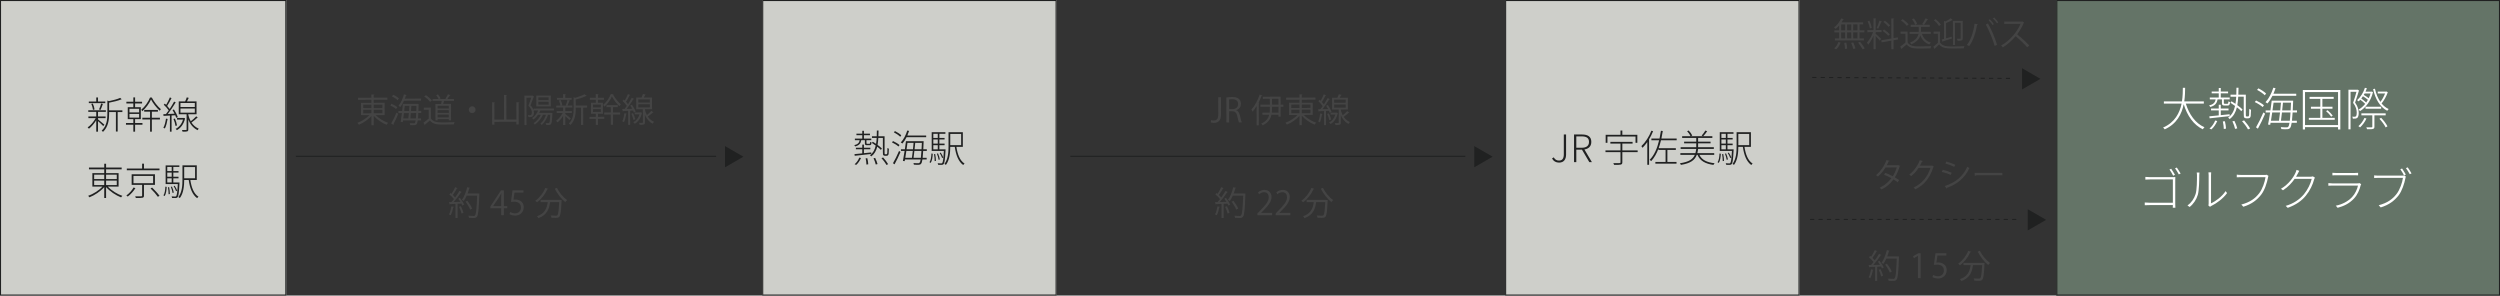 <?xml version="1.0" encoding="UTF-8"?>
<svg id="_レイヤー_1" xmlns="http://www.w3.org/2000/svg" version="1.1" viewBox="0 0 1187.89 140.434">
  <rect x="0" y="0" width="1187.89" height="140.434" fill="#333333" stroke="none"/>
  <!-- Generator: Adobe Illustrator 29.8.1, SVG Export Plug-In . SVG Version: 2.1.1 Build 2)  -->
  <defs>
    <style>
      .st0 {
        fill: #fff;
      }

      .st1 {
        fill: #202121;
      }

      .st2 {
        fill: #647467;
      }

      .st3 {
        fill: #cecfca;
      }

      .st4 {
        fill: #444;
      }
    </style>
  </defs>
  <g>
    <rect class="st3" x="0" y="0" width="136.06" height="140.434"/>
    <path class="st1" d="M135.56.5v139.434H.5V.5h135.06M136.06,0H0v140.434h136.06V0h0Z"/>
  </g>
  <g>
    <rect class="st3" x="362.163" y="0" width="139.897" height="140.434"/>
    <path class="st1" d="M501.56.5v139.434h-138.897V.5h138.897M502.06,0h-139.897v140.434h139.897V0h0Z"/>
  </g>
  <g>
    <rect class="st2" x="977.06" y="0" width="210.83" height="140.434"/>
    <path class="st1" d="M1187.39.5v139.434h-209.83V.5h209.83M1187.89,0h-210.83v140.434h210.83V0h0Z"/>
  </g>
  <g>
    <rect class="st1" x="140.56" y="74.015" width="199.692" height=".5"/>
    <polygon class="st1" points="353.229 74.456 344.496 69.414 344.496 79.498 353.229 74.456"/>
  </g>
  <g>
    <path class="st4" d="M182.772,54.674l-4.271.006c1.467,1.542,3.834,2.989,5.916,3.679-.252.221-.566.632-.74.916-2.129-.832-4.543-2.452-6.105-4.231l.006,4.477h-1.088s-.006-4.412-.006-4.412c-1.542,1.736-3.904,3.316-5.967,4.154-.174-.268-.49-.677-.743-.881,2.032-.729,4.331-2.15,5.796-3.697l-4.02.006-.01-5.816,4.934-.007-.002-1.435-6.336.009-.002-1.009,6.337-.009-.003-1.529,1.403.077c-.015.11-.094.189-.314.221l.002,1.229,6.51-.01v1.009s-6.509.01-6.509.01l.002,1.435,5.201-.008.01,5.816ZM172.583,49.739l.002,1.624,3.893-.006-.002-1.624-3.893.006ZM172.585,52.183l.003,1.655,3.893-.006-.002-1.655-3.894.006ZM181.692,49.726l-4.129.006.002,1.624,4.13-.006-.003-1.624ZM181.698,53.824l-.002-1.655-4.129.006.002,1.655,4.129-.006Z"/>
    <path class="st4" d="M186.059,49.31c.977.408,2.16,1.101,2.744,1.635l-.629.852c-.553-.551-1.721-1.258-2.697-1.714l.582-.773ZM185.883,58.673c.738-1.247,1.775-3.376,2.514-5.174l.837.598c-.676,1.688-1.603,3.659-2.278,4.858.062.095.094.173.095.252,0,.063-.016.11-.047.157l-1.12-.691ZM188.909,47.619c-.553-.567-1.704-1.353-2.666-1.84l.613-.758c.962.456,2.129,1.179,2.697,1.762l-.645.836ZM200.157,53.702l-1.403.002c-.046,1.024-.091,1.875-.153,2.553l1.466-.002v.946s-1.56.002-1.56.002c-.28,2.208-.816,2.271-2.33,2.274-.378,0-.818,0-1.244-.03-.033-.268-.127-.677-.285-.914.867.062,1.639.061,2.002.06.52,0,.692-.411.834-1.388l-5.99.009-.125.788-1.01-.093c.188-1.103.406-2.617.609-4.193l-1.64.002v-.978s1.748-.002,1.748-.002c.14-1.167.265-2.333.343-3.342l6.935-.01.567.03c-.016.095-.016.236-.031.331l-.09,2.979,1.355-.002.002.978ZM200.053,47.839l-8.086.012c-.519,1.167-1.132,2.225-1.793,2.998-.189-.173-.568-.472-.805-.629,1.07-1.215,2.013-3.313,2.577-5.379l1.293.345c-.031.11-.142.174-.347.174-.156.505-.329,1.009-.518,1.514l7.676-.011.002.977ZM194.044,56.265c.077-.741.155-1.624.249-2.554l-2.35.003c-.108.899-.218,1.766-.326,2.554l2.427-.003ZM194.37,52.733c.062-.819.108-1.639.154-2.396l-2.206.003c-.078.772-.171,1.577-.265,2.396l2.316-.003ZM195.208,53.709c-.078.93-.156,1.829-.232,2.554l2.632-.004c.062-.662.108-1.497.153-2.553l-2.553.003ZM195.455,50.336c-.062.756-.108,1.576-.17,2.396l2.521-.003c.03-.709.045-1.514.075-2.396l-2.427.004Z"/>
    <path class="st4" d="M204.724,51.142l.008,5.154c1.231,1.874,3.485,1.871,6.323,1.866,1.702-.002,3.704-.053,4.934-.134-.126.253-.314.757-.346,1.073-1.088.049-2.82.083-4.381.085-3.248.005-5.406.008-7.002-1.944-.771.694-1.605,1.405-2.282,1.942.016.142-.032.205-.142.252l-.617-1.166c.756-.505,1.686-1.232,2.488-1.926l-.007-4.193-2.317.003v-1.009s3.341-.005,3.341-.005ZM202.367,45.235c1.058.676,2.272,1.714,2.825,2.486l-.834.711c-.521-.788-1.721-1.857-2.778-2.565l.787-.631ZM206.897,49.405l2.695-.004c.109-.442.219-.962.297-1.435l-4.35.006-.002-.915,2.854-.004c-.206-.551-.68-1.291-1.139-1.826l.82-.364c.521.567,1.057,1.354,1.248,1.906l-.584.284,3.326-.005-.41-.157c.395-.584.896-1.467,1.18-2.066l1.262.36c-.048.095-.158.143-.331.158-.299.489-.786,1.184-1.212,1.704l3.137-.005.002.915-4.713.007c-.109.425-.267.961-.424,1.435l3.752-.005.012,7.771h-1.057s0-.55,0-.55l-5.328.008v.552h-1.023s-.012-7.77-.012-7.77ZM213.252,51.539l-.002-1.292-5.328.008.002,1.292,5.328-.008ZM207.926,52.335l.002,1.324,5.327-.008-.002-1.324-5.327.008ZM207.93,55.787l5.328-.008-.002-1.34-5.328.008.002,1.34Z"/>
    <path class="st4" d="M225.973,52.119c.002.898-.723,1.625-1.621,1.626s-1.625-.723-1.626-1.621.723-1.625,1.621-1.626c.93-.001,1.625.754,1.626,1.621Z"/>
    <path class="st4" d="M245.356,48.56l1.402.093c-.016.11-.109.189-.314.221l.016,10.277h-1.088s-.002-1.275-.002-1.275l-10.45.016.002,1.34h-1.071s-.016-10.638-.016-10.638l1.387.093c-.016.11-.095.189-.314.221l.012,7.913,4.586-.007-.018-11.711,1.419.093c-.015.11-.11.189-.315.221l.018,11.396,4.76-.007-.012-8.244Z"/>
    <path class="st4" d="M263.205,52.474l-6.478.01c-.157.394-.346.805-.566,1.184l5.564-.008.221-.017.552.062c0,.095-.031.221-.031.332-.153,3.357-.324,4.54-.671,4.951-.33.41-.787.411-1.323.412-.268,0-.599-.015-.93-.031-.032-.267-.127-.661-.269-.914.551.047,1.056.062,1.261.061.221,0,.331-.016.44-.158.221-.268.361-1.23.483-3.815h-1.071c-.598,1.91-1.682,3.724-2.973,4.813-.143-.158-.441-.457-.647-.598,1.134-.932,2.093-2.478,2.674-4.212l-1.419.002c-.88,1.846-2.327,3.566-3.87,4.625-.127-.173-.411-.52-.585-.677,1.339-.869,2.629-2.305,3.447-3.946l-1.388.002c-.614.884-1.321,1.657-2.093,2.226-.158-.189-.458-.488-.664-.646,1.15-.79,2.188-2.131,2.863-3.646l-2.158.003c.094.331.143.662.143.977.004,2.27-1.384,2.208-2.613,2.163-.016-.268-.127-.678-.27-.929.236.031.473.046.678.046.615,0,1.23-.002,1.229-1.342-.018-.883-.445-1.954-1.66-3.213.502-1.198.988-2.665,1.334-3.769l-2.254.003.02,13.004h-.962s-.021-13.964-.021-13.964l3.704-.005.173-.048.679.409c-.016.047-.078.11-.126.142-.408,1.199-1.021,2.792-1.555,4.101.774.819,1.232,1.559,1.454,2.252v-.725s9.677-.015,9.677-.015v.898ZM261.713,45.415l.008,5.139-6.889.01-.008-5.139,6.889-.01ZM260.692,47.576l-.002-1.324-4.887.007.002,1.324,4.887-.007ZM260.695,49.719l-.002-1.355-4.887.007.002,1.355,4.887-.007Z"/>
    <path class="st4" d="M268.598,54.153c.584.409,2.24,1.746,2.635,2.092l-.629.805c-.363-.409-1.295-1.275-2.004-1.904l.006,4.24h-1.041s-.006-4.349-.006-4.349c-.755,1.247-1.729,2.414-2.611,3.109-.174-.252-.49-.598-.711-.771,1.118-.742,2.346-2.226,3.115-3.677l-2.82.004-.002-.93,3.025-.004-.002-1.671-3.23.005-.002-.93,1.939-.003c-.08-.678-.35-1.67-.682-2.426l.851-.237c.363.787.665,1.812.744,2.489l-.583.174,2.648-.004c-.205-.078-.426-.157-.441-.157.314-.694.69-1.798.879-2.555l1.197.376c-.03.094-.141.142-.314.158-.219.615-.596,1.53-.911,2.176l2.302-.003v.93s-3.199.005-3.199.005c-.047.016-.094.032-.157.032l.003,1.639,3.121-.004v.93s-3.12.004-3.12.004v.458ZM271.613,46.503v.914s-6.98.01-6.98.01v-.914s2.914-.004,2.914-.004l-.003-1.765,1.34.077c-.016.11-.094.189-.299.221l.002,1.466,3.026-.004ZM278.963,50.149l.002.993-1.86.002.013,8.228h-1.041s-.012-8.227-.012-8.227l-2.49.004v.583c.004,2.365-.291,5.486-2.557,7.68-.127-.236-.49-.598-.742-.74,2.062-1.989,2.294-4.716,2.291-6.955l-.008-5.485.771.251c1.639-.476,3.404-1.125,4.396-1.709l1.058.803c-.047.047-.158.079-.331.048-1.165.585-3.104,1.234-4.884,1.678l.004,2.853,5.391-.008Z"/>
    <path class="st4" d="M284.124,54.066l.003,1.45,2.995-.004.002.961-2.996.004.004,2.885h-1.023s-.004-2.883-.004-2.883l-2.996.004v-.961s2.994-.004,2.994-.004l-.002-1.45-2.286.003-.007-5.233,2.285-.003-.002-1.418-2.822.004-.002-.961,2.822-.004-.002-1.75,1.34.093c-.016.11-.095.189-.315.206l.002,1.45,2.853-.004.002.961-2.854.004.003,1.418,2.364-.003.008,5.233-2.365.003ZM281.769,49.704l.002,1.324,3.72-.005-.002-1.324-3.72.005ZM281.772,51.863l.002,1.34,3.721-.005-.002-1.34-3.721.005ZM291.55,44.787c-.015.095-.11.174-.22.189.822,1.576,2.306,3.48,3.632,4.55-.205.252-.456.646-.613.962-1.358-1.196-2.811-3.102-3.601-4.66-.707,1.577-2.061,3.581-3.571,4.875-.127-.268-.38-.646-.568-.866,1.479-1.231,2.942-3.377,3.617-5.112l1.324.061ZM291.276,50.903l.004,2.538,3.357-.005.002.993-3.357.005.006,4.871h-1.056s-.007-4.869-.007-4.869l-3.137.005-.002-.993,3.137-.005-.004-2.538-2.033.003v-.993s5.342-.008,5.342-.008l.002.993-2.254.003Z"/>
    <path class="st4" d="M300.274,49.787c.728,1.008,1.486,2.378,1.755,3.261l-.851.411c-.078-.284-.205-.599-.363-.945-.473.033-.945.049-1.402.082l.01,6.746h-.946s-.01-6.698-.01-6.698c-.883.033-1.671.066-2.302.098-.016.11-.109.174-.22.206l-.286-1.182h1.104c.347-.428.709-.917,1.086-1.454-.49-.724-1.311-1.653-2.037-2.33l.551-.678c.158.142.332.299.505.472.535-.915,1.147-2.176,1.493-3.075l1.119.471c-.047.095-.156.143-.33.143-.408.883-1.1,2.177-1.697,3.061.362.377.694.771.947,1.118.676-1.025,1.305-2.098,1.76-2.998l1.105.519c-.048.079-.174.142-.348.143-.801,1.34-2.06,3.218-3.161,4.591l2.664-.051c-.284-.536-.601-1.087-.933-1.559l.787-.348ZM297.854,54.078c-.047.095-.143.158-.315.158-.219,1.34-.579,2.854-1.051,3.784-.221-.141-.567-.298-.788-.408.455-.884.784-2.397.987-3.832l1.167.297ZM300.801,53.758c.458.93.9,2.127,1.06,2.931-.188.063-.378.142-.882.301-.127-.804-.555-2.032-.998-2.978l.82-.254ZM304.489,53.374l.6.267c-.016.063-.062.111-.11.143-.563,2.475-1.775,4.132-3.397,5.033-.143-.221-.474-.599-.679-.74,1.37-.695,2.425-1.942,2.958-3.74l-2.286.003v-.915s2.741-.004,2.741-.004l.174-.047ZM306.441,51.921c0,.709.587,2.064.935,2.741.755-.6,1.605-1.389,2.125-1.989.772.583.898.661,1.01.755-.047.079-.189.111-.348.079-.598.537-1.558,1.327-2.346,1.879.68,1.023,1.627,1.92,2.92,2.486-.188.206-.503.616-.645.884-1.846-.958-2.967-2.565-3.647-4.14l.005,3.531c.002,1.072-.439,1.167-2.52,1.17-.031-.284-.175-.662-.301-.945.756.015,1.402.014,1.592.013.205-.016.252-.063.252-.237l-.01-6.226-3.152.005-.008-5.58,2.521-.004c.268-.536.534-1.198.691-1.672l1.324.329c-.031.095-.142.158-.314.158-.158.331-.377.773-.613,1.183l3.893-.006.009,5.58-3.373.005ZM303.282,47.229l.002,1.481,5.501-.008-.002-1.481-5.501.008ZM303.286,49.546l.002,1.498,5.5-.008-.002-1.498-5.5.008Z"/>
  </g>
  <g>
    <rect class="st3" x="715.163" y="0" width="139.897" height="140.434"/>
    <path class="st1" d="M854.56.5v139.434h-138.897V.5h138.897M855.06,0h-139.897v140.434h139.897V0h0Z"/>
  </g>
  <g>
    <path class="st1" d="M955.089,37.507l-2-.01.002-.5,2,.01-.002.5ZM951.089,37.488l-2-.01.002-.5,2,.01-.002.5ZM947.089,37.468l-2-.01.002-.5,2,.01-.002.5ZM943.089,37.449l-2-.01.002-.5,2,.01-.002.5ZM939.089,37.429l-2-.01.002-.5,2,.01-.002.5ZM935.089,37.41l-2-.01.002-.5,2,.01-.002.5ZM931.089,37.39l-2-.01.002-.5,2,.01-.002.5ZM927.089,37.37l-2-.01.002-.5,2,.01-.002.5ZM923.089,37.351l-2-.01.002-.5,2,.01-.002.5ZM919.089,37.331l-2-.01.002-.5,2,.01-.002.5ZM915.089,37.312l-2-.01.002-.5,2,.01-.002.5ZM911.089,37.292l-2-.01.002-.5,2,.01-.002.5ZM907.089,37.272l-2-.01.002-.5,2,.01-.002.5ZM903.089,37.253l-1.999-.01.002-.5,1.999.01-.002.5ZM899.09,37.233l-2-.01.002-.5,2,.01-.002.5ZM895.09,37.213l-2-.01.002-.5,2,.01-.002.5ZM891.09,37.194l-2-.01.002-.5,2,.01-.002.5ZM887.09,37.174l-2-.01.002-.5,2,.01-.002.5ZM883.09,37.155l-2-.01.002-.5,2,.01-.002.5ZM879.09,37.135l-2-.01.002-.5,2,.01-.002.5ZM875.09,37.116l-2-.01.002-.5,2,.01-.002.5ZM871.09,37.096l-2-.01.002-.5,2,.01-.002.5ZM867.09,37.076l-2-.01.002-.5,2,.01-.002.5ZM863.09,37.057l-2-.01.002-.5,2,.01-.002.5Z"/>
    <polygon class="st1" points="969.517 37.456 960.785 32.414 960.785 42.498 969.517 37.456"/>
  </g>
  <g>
    <path class="st4" d="M873.864,14.425l-.004-2.286c-.503.584-1.054,1.121-1.59,1.563-.189-.205-.553-.503-.789-.661,1.291-.979,2.613-2.621,3.398-4.292l1.246.439c-.047.095-.157.158-.346.126-.221.442-.488.884-.771,1.31l10.246-.015.002.961-1.688.002.004,2.837,2.302-.003v.961s-2.3.003-2.3.003l.004,2.869,2.065-.003v.961s-13.774.02-13.774.02l-.002-.961,2.002-.003-.004-2.869-2.238.003-.002-.961,2.238-.003ZM874.535,20.225c-.409,1.183-1.147,2.445-2.029,3.203l-.978-.424c.85-.663,1.605-1.878,2.014-3.045l.993.267ZM874.836,11.586l.004,2.837,1.893-.002-.004-2.837-1.893.002ZM874.842,15.385l.004,2.869,1.893-.002-.005-2.869-1.892.002ZM876.651,23.264c-.017-.741-.145-1.97-.336-2.916l.962-.096c.222.929.397,2.143.415,2.853l-1.041.159ZM879.629,11.58l-1.971.003.004,2.837,1.971-.003-.004-2.837ZM879.634,15.378l-1.971.003.005,2.869,1.971-.003-.005-2.869ZM880.576,23.274c-.143-.757-.57-2.001-.997-2.931l.992-.19c.443.914.887,2.142,1.045,2.883l-1.04.238ZM882.581,14.413l-.004-2.837-2.018.003.004,2.837,2.018-.003ZM882.586,18.243l-.005-2.869-2.018.003.005,2.869,2.018-.003ZM885.005,23.424c-.396-.85-1.327-2.22-2.133-3.196l.978-.348c.82.96,1.768,2.283,2.195,3.149l-1.04.396Z"/>
    <path class="st4" d="M891.235,15.282l.002.772c.553.44,2.225,2.03,2.604,2.423l-.646.868c-.332-.488-1.263-1.512-1.958-2.22l.009,6.242h-1.023s-.01-6.461-.01-6.461c-.707,1.656-1.65,3.344-2.547,4.338-.111-.299-.379-.756-.569-1.008,1.055-1.105,2.249-3.14,2.894-4.954l-2.695.004-.002-1.009,2.916-.004-.008-5.532,1.324.092c-.016.11-.095.173-.3.206l.008,5.233,2.79-.004.002,1.009-2.791.004ZM888.264,9.849c.521,1.071.98,2.473,1.124,3.387l-.898.253c-.143-.914-.571-2.332-1.061-3.403l.835-.238ZM894.239,10.17c-.047.095-.158.158-.314.158-.361.962-.975,2.397-1.462,3.281-.173-.063-.583-.251-.741-.299.455-.93,1.037-2.476,1.318-3.548l1.199.408ZM901.879,18.734l-2.158.382.006,4.256h-1.04s-.006-4.065-.006-4.065l-4.585.827-.191-.993,4.775-.842-.015-9.536,1.355.093c-.015.11-.094.189-.314.221l.013,9.032,1.986-.35.174.977ZM895.252,14.031c.994.645,2.146,1.621,2.699,2.313-.629.505-.692.584-.771.664-.537-.693-1.673-1.7-2.667-2.376l.739-.601ZM895.657,9.837c.915.661,1.957,1.621,2.431,2.298l-.787.632c-.458-.693-1.484-1.684-2.399-2.361l.756-.568Z"/>
    <path class="st4" d="M906.399,15.023l.008,5.154c1.232,1.874,3.486,1.871,6.323,1.866,1.702-.002,3.704-.053,4.934-.134-.126.253-.314.757-.346,1.073-1.087.049-2.821.083-4.382.085-3.246.005-5.406.008-7.001-1.944-.771.694-1.605,1.405-2.282,1.942.016.142-.031.205-.143.252l-.615-1.166c.756-.505,1.684-1.232,2.486-1.926l-.006-4.193-2.316.003-.002-1.009,3.342-.005ZM904.042,9.116c1.057.676,2.288,1.714,2.825,2.486l-.835.711c-.521-.788-1.721-1.857-2.777-2.565l.787-.631ZM917.418,16.095l-4.193.006c.666,2.095,2.039,3.496,4.23,4.139-.235.205-.535.6-.676.883-2.145-.737-3.519-2.17-4.31-4.312-.455,1.483-1.587,3.044-4.249,4.262-.143-.236-.475-.598-.711-.787,2.852-1.186,3.779-2.764,4.076-4.183l-4.225.006-.002-.978,4.335-.006c.017-.189.016-.379.016-.552l-.003-1.812-3.83.006-.002-.978,6.273-.009-.805-.361c.535-.726,1.211-1.909,1.572-2.713l1.262.471c-.047.11-.156.142-.346.158-.409.726-1.086,1.767-1.637,2.445l2.743-.004v.978s-4.176.006-4.176.006l.003,1.812c0,.173,0,.363-.016.552l4.666-.007.002.978ZM909.972,11.787c-.206-.725-.807-1.843-1.438-2.646l.898-.38c.647.788,1.279,1.858,1.484,2.583l-.944.442Z"/>
    <path class="st4" d="M921.815,15l.008,5.202c1.231,1.89,3.564,1.886,6.275,1.882,1.812-.003,4.02-.053,5.328-.134-.143.237-.299.71-.346,1.009-1.088.033-2.837.067-4.43.07-3.514.005-5.705.008-7.269-1.944-.692.71-1.433,1.405-2.015,1.958,0,.126-.031.173-.142.237l-.601-1.071c.661-.521,1.479-1.216,2.188-1.895l-.006-4.303-2.033.003-.002-1.009,3.043-.004ZM919.709,9.077c.962.755,2.035,1.857,2.494,2.661l-.882.616c-.427-.819-1.485-1.968-2.431-2.739l.818-.538ZM927.43,18.302c-1.543.507-3.135,1.013-4.159,1.33-.015.111-.094.205-.204.237l-.459-1.103c.33-.079.693-.174,1.104-.285l-.014-8.496.647.188c.96-.443,2.001-.996,2.599-1.485l.884.85c-.032.047-.142.079-.284.047-.709.458-1.811.964-2.866,1.375l.011,7.235c.835-.222,1.732-.491,2.631-.76l.111.867ZM928.917,10.844l.016,10.529h-.977s-.018-11.458-.018-11.458l4.666-.007.012,8.291c.002,1.072-.518,1.167-2.426,1.169-.047-.267-.189-.677-.332-.945.363.016.693.015.962.015.726-.001.804-.001.804-.254l-.012-7.345-2.695.004Z"/>
    <path class="st4" d="M939.827,11.569c-.048.126-.174.221-.41.237-.625,3.784-1.928,7.773-3.768,10.109-.284-.22-.711-.425-1.058-.566,1.763-2.146,3.144-6.152,3.642-10.109l1.594.329ZM947.77,21.803c-.745-2.757-2.58-7.231-4.209-10.145l1.025-.49c1.658,2.819,3.51,7.261,4.334,10.176l-1.15.458ZM945.465,9.133c.726.646,1.5,1.622,1.927,2.33l-.599.442c-.442-.709-1.264-1.732-1.926-2.33l.598-.442ZM947.545,8.311c.709.661,1.499,1.605,1.941,2.314l-.614.458c-.442-.709-1.263-1.716-1.927-2.314l.6-.458Z"/>
    <path class="st4" d="M961.797,10.701c-.031.079-.109.142-.204.174-.849,2.003-1.854,3.738-3.145,5.427,1.72,1.369,4.309,3.714,5.776,5.335l-.96.837c-1.39-1.606-3.931-3.998-5.54-5.288-1.385,1.688-3.777,3.993-6.061,5.305-.174-.236-.553-.63-.821-.85,4.362-2.402,7.808-6.884,9.222-10.306l-7.739.011v-1.072s8.353-.012,8.353-.012l.205-.08.914.519Z"/>
  </g>
  <g>
    <path class="st1" d="M958.06,104.515h-2v-.5h2v.5ZM954.06,104.515h-2v-.5h2v.5ZM950.06,104.515h-2v-.5h2v.5ZM946.06,104.515h-2v-.5h2v.5ZM942.06,104.515h-2v-.5h2v.5ZM938.06,104.515h-2v-.5h2v.5ZM934.06,104.515h-2v-.5h2v.5ZM930.06,104.515h-2v-.5h2v.5ZM926.06,104.515h-2v-.5h2v.5ZM922.06,104.515h-2v-.5h2v.5ZM918.06,104.515h-2v-.5h2v.5ZM914.06,104.515h-2v-.5h2v.5ZM910.06,104.515h-2v-.5h2v.5ZM906.06,104.515h-2v-.5h2v.5ZM902.06,104.515h-2v-.5h2v.5ZM898.06,104.515h-2v-.5h2v.5ZM894.06,104.515h-2v-.5h2v.5ZM890.06,104.515h-2v-.5h2v.5ZM886.06,104.515h-2v-.5h2v.5ZM882.06,104.515h-2v-.5h2v.5ZM878.06,104.515h-2v-.5h2v.5ZM874.06,104.515h-2v-.5h2v.5ZM870.06,104.515h-2v-.5h2v.5ZM866.06,104.515h-2v-.5h2v.5ZM862.06,104.515h-2v-.5h2v.5Z"/>
    <polygon class="st1" points="972.229 104.456 963.496 99.414 963.496 109.498 972.229 104.456"/>
  </g>
  <g>
    <path class="st4" d="M902.843,78.857c-.016.079-.094.142-.188.173-.58,1.956-1.366,3.753-2.31,5.221.679.393,1.451.881,2.035,1.306l-.66,1.041c-.568-.44-1.373-.959-2.035-1.368-1.447,2.02-3.305,3.646-5.684,4.8-.174-.268-.584-.645-.868-.818,2.3-1.076,4.142-2.67,5.573-4.548-1.167-.645-2.319-1.195-3.485-1.634l.597-.883c1.152.408,2.335.942,3.55,1.586.817-1.293,1.462-2.666,1.901-4.18l-5.344.008c-.96,1.609-2.25,3.203-3.635,4.34-.205-.189-.632-.535-.899-.708,2.062-1.579,4.013-4.419,4.954-7.116l1.498.345c-.062.174-.22.221-.425.206-.221.521-.581,1.293-.881,1.877l5.233-.008.221-.064.852.425Z"/>
    <path class="st4" d="M918.89,79.164c-.062.079-.142.158-.235.221-1.647,5.109-4.228,8.392-8.575,10.605-.189-.268-.489-.63-.805-.866,4.127-2.007,6.675-5.164,7.978-9.343l-5.628.008c-.911,1.42-2.123,2.793-3.524,3.898-.222-.221-.584-.52-.899-.724,2.141-1.658,3.95-4.072,5.018-6.848l1.498.424c-.062.158-.252.205-.457.206-.313.694-.644,1.356-1.006,1.987l5.549-.008.189-.095.898.535Z"/>
    <path class="st4" d="M923.118,80.687c1.419.313,3.186.91,4.242,1.413l-.472.994c-1.041-.503-2.854-1.131-4.242-1.444l.472-.962ZM924.075,88.393c5.12-1.726,8.615-4.458,10.705-9.189.236.205.726.535.962.692-2.104,4.685-5.773,7.606-10.594,9.332.031.142-.047.331-.188.395l-.885-1.229ZM924.845,76.775c1.419.376,3.154,1.004,4.227,1.539l-.519.962c-1.12-.566-2.76-1.194-4.18-1.586l.472-.915Z"/>
    <path class="st4" d="M938.252,82.177l13.161-.02v1.119s-12.562.019-12.562.019c-.094.158-.299.269-.504.301l-.096-1.419Z"/>
  </g>
  <g>
    <path class="st4" d="M890.222,128.239c-.031.095-.126.158-.315.158-.252,1.34-.693,2.853-1.229,3.783-.188-.126-.567-.3-.804-.41.521-.882.914-2.396,1.167-3.83l1.182.299ZM891.972,119.333c-.079.11-.205.142-.331.126-.489.914-1.277,2.191-1.939,3.089.426.41.82.819,1.104,1.182.772-1.072,1.514-2.191,2.033-3.105l1.136.536c-.048.095-.174.126-.348.126-.882,1.372-2.27,3.231-3.499,4.603,1.009-.016,2.097-.031,3.2-.063-.315-.52-.678-1.056-1.041-1.498.441-.236.615-.315.772-.41.805.993,1.655,2.317,1.986,3.184l-.819.473c-.11-.268-.252-.583-.441-.93l-1.828.095v6.746h-.993v-6.699c-.978.032-1.86.079-2.554.095-.031.126-.126.189-.236.205l-.284-1.182h1.183c.378-.426.772-.898,1.166-1.419-.504-.678-1.402-1.561-2.175-2.191l.52-.678c.158.126.315.252.489.378.614-.914,1.34-2.223,1.749-3.152l1.151.488ZM893.847,131.36c-.173-.851-.678-2.175-1.166-3.168l.852-.299c.504.993,1.024,2.286,1.229,3.137l-.915.331ZM901.76,121.824l.567.063c0,.095-.016.236-.031.347-.252,7.393-.505,9.867-1.135,10.64-.426.52-.852.615-1.939.615-.535,0-1.182-.016-1.812-.063-.031-.3-.142-.725-.347-1.009,1.088.094,2.081.11,2.475.11.315,0,.521-.047.693-.252.521-.552.788-2.995,1.024-9.41h-4.949c-.425.978-.914,1.86-1.418,2.538-.205-.158-.6-.426-.867-.567,1.056-1.372,1.971-3.72,2.521-6.006l1.324.347c-.031.142-.173.189-.347.173-.221.835-.488,1.67-.804,2.49h4.808l.236-.016ZM896.606,125.308c.914,1.15,1.892,2.68,2.27,3.704l-.93.504c-.362-1.009-1.309-2.601-2.207-3.767l.867-.441Z"/>
    <path class="st4" d="M911.329,132.148v-10.577h-.032l-1.938,1.119-.315-.977,2.443-1.372h1.119v11.806h-1.276Z"/>
    <path class="st4" d="M924.821,120.342v1.088h-4.239l-.489,3.341c.252-.031.505-.063.914-.063,2.097,0,3.973,1.245,3.973,3.625,0,2.333-1.734,4.003-4.066,4.003-1.183,0-2.176-.347-2.712-.693l.379-1.024c.441.299,1.308.662,2.333.662,1.481,0,2.758-1.088,2.742-2.79,0-1.624-1.04-2.758-3.247-2.758-.631,0-1.119.047-1.513.11l.74-5.501h5.186Z"/>
    <path class="st4" d="M936.596,119.649c-.063.11-.174.158-.379.142-1.103,2.49-2.932,4.823-4.934,6.242-.188-.205-.567-.567-.835-.757,1.954-1.324,3.768-3.609,4.792-6.084l1.355.457ZM942.113,124.914l.252-.016.6.063c0,.11-.017.252-.017.378-.252,5.091-.488,6.92-1.04,7.519-.441.504-.914.551-1.876.551-.535,0-1.213-.016-1.891-.063-.017-.315-.158-.756-.348-1.056,1.072.094,2.097.11,2.476.11.331,0,.52-.031.678-.205.409-.41.662-2.049.866-6.242h-4.334c-.426,3.026-1.309,6.084-5.533,7.598-.142-.268-.425-.678-.678-.898,3.814-1.277,4.713-3.925,5.092-6.699h-3.39v-1.04h9.143ZM940.726,119.16c1.04,2.175,3.104,4.619,4.854,5.816-.284.221-.678.646-.883.946-1.766-1.403-3.799-3.988-4.98-6.352l1.009-.41Z"/>
  </g>
  <g>
    <path class="st4" d="M215.683,98.339c-.031.095-.126.158-.315.158-.252,1.34-.693,2.853-1.229,3.783-.188-.126-.567-.3-.804-.41.521-.882.914-2.396,1.166-3.83l1.183.299ZM217.433,89.433c-.079.11-.205.142-.331.126-.489.914-1.277,2.191-1.939,3.089.426.41.82.819,1.104,1.182.772-1.072,1.514-2.191,2.033-3.105l1.136.536c-.048.095-.174.126-.348.126-.882,1.372-2.27,3.231-3.499,4.603,1.009-.016,2.097-.031,3.2-.063-.315-.52-.678-1.056-1.041-1.498.441-.236.615-.315.772-.41.805.993,1.655,2.317,1.986,3.184l-.819.473c-.11-.268-.252-.583-.441-.93l-1.828.095v6.746h-.993v-6.699c-.978.032-1.86.079-2.554.095-.031.126-.126.189-.236.205l-.284-1.182h1.183c.378-.426.772-.898,1.166-1.419-.504-.678-1.402-1.561-2.175-2.191l.52-.678c.158.126.315.252.489.378.614-.914,1.34-2.223,1.749-3.152l1.151.488ZM219.308,101.46c-.173-.851-.678-2.175-1.166-3.168l.852-.299c.504.993,1.024,2.286,1.229,3.137l-.915.331ZM227.221,91.924l.567.063c0,.095-.016.236-.031.347-.252,7.393-.505,9.867-1.135,10.64-.426.52-.852.615-1.939.615-.535,0-1.182-.016-1.812-.063-.031-.3-.142-.725-.347-1.009,1.088.094,2.081.11,2.475.11.315,0,.521-.047.693-.252.521-.552.788-2.995,1.024-9.41h-4.949c-.425.978-.914,1.86-1.418,2.538-.205-.158-.6-.426-.867-.567,1.056-1.372,1.971-3.72,2.521-6.006l1.324.347c-.031.142-.173.189-.347.173-.221.835-.488,1.67-.804,2.49h4.808l.236-.016ZM222.067,95.407c.914,1.15,1.892,2.68,2.27,3.704l-.93.504c-.362-1.009-1.309-2.601-2.207-3.767l.867-.441Z"/>
    <path class="st4" d="M239.406,102.248h-1.245v-3.31h-5.154v-.835l5.044-7.661h1.355v7.487h1.607v1.009h-1.607v3.31ZM234.331,97.929h3.83v-4.193c0-.646.031-1.277.062-1.892h-.062c-.362.725-.646,1.229-.946,1.766l-2.884,4.287v.032Z"/>
    <path class="st4" d="M248.706,90.442v1.088h-4.239l-.489,3.341c.252-.031.505-.063.914-.063,2.097,0,3.973,1.245,3.973,3.625,0,2.333-1.734,4.003-4.066,4.003-1.183,0-2.176-.347-2.712-.693l.379-1.024c.441.299,1.308.662,2.333.662,1.481,0,2.758-1.088,2.742-2.79,0-1.624-1.04-2.758-3.247-2.758-.631,0-1.119.047-1.513.11l.74-5.501h5.186Z"/>
    <path class="st4" d="M260.481,89.749c-.063.11-.174.158-.379.142-1.103,2.49-2.932,4.823-4.934,6.242-.188-.205-.567-.567-.835-.757,1.954-1.324,3.768-3.609,4.792-6.084l1.355.457ZM265.998,95.013l.252-.016.6.063c0,.11-.017.252-.017.378-.252,5.091-.488,6.92-1.04,7.519-.441.504-.914.551-1.876.551-.535,0-1.213-.016-1.891-.063-.017-.315-.158-.756-.348-1.056,1.072.094,2.097.11,2.476.11.331,0,.52-.031.678-.205.409-.41.662-2.049.866-6.242h-4.334c-.426,3.026-1.309,6.084-5.533,7.598-.142-.268-.425-.678-.678-.898,3.814-1.277,4.713-3.925,5.092-6.699h-3.39v-1.04h9.143ZM264.611,89.26c1.04,2.175,3.104,4.619,4.854,5.816-.284.221-.678.646-.883.946-1.766-1.403-3.799-3.988-4.98-6.352l1.009-.41Z"/>
  </g>
  <g>
    <rect class="st1" x="508.56" y="74.015" width="187.692" height=".5"/>
    <polygon class="st1" points="709.229 74.456 700.496 69.414 700.496 79.498 709.229 74.456"/>
  </g>
  <g>
    <path class="st4" d="M580.165,54.371c.005,3.074-1.459,4.006-3.383,4.009-.535,0-1.166-.109-1.498-.25l.188-1.072c.3.11.727.204,1.215.203,1.387-.002,2.174-.618,2.17-2.998l-.012-8.07,1.309-.002.012,8.181Z"/>
    <path class="st4" d="M587.397,52.421c.931.298,1.484,1.196,1.77,2.504.381,1.733.65,2.789.887,3.246l-1.355.002c-.189-.346-.459-1.402-.775-2.899-.35-1.67-1.014-2.41-2.432-2.408l-1.467.002.008,5.312h-1.308s-.018-11.836-.018-11.836c.741-.159,1.781-.255,2.728-.256,1.56-.002,2.585.312,3.295.973.568.52.9,1.339.901,2.237.003,1.592-.958,2.617-2.233,3.077v.047ZM585.568,51.857c1.671-.002,2.741-.95,2.739-2.4-.002-1.781-1.344-2.331-2.809-2.329-.71,0-1.215.065-1.482.128l.007,4.603,1.545-.002Z"/>
    <path class="st4" d="M597.088,50.421c-.598.994-1.258,1.877-1.919,2.635-.11-.252-.38-.74-.554-.993,1.512-1.641,3.021-4.371,3.93-7.099l1.263.424c-.063.11-.173.158-.362.143-.408,1.104-.896,2.208-1.445,3.265l.426.11c-.031.095-.11.173-.315.189l.016,10.451h-1.024s-.014-9.125-.014-9.125ZM609.792,49.725l.002.993-1.293.002.008,4.713h-1.025s-.002-.913-.002-.913l-3.325.005c-.423,1.892-1.507,3.738-4.138,5.002-.143-.236-.474-.614-.711-.818,2.379-1.044,3.369-2.59,3.777-4.183l-3.264.005v-.993s3.451-.005,3.451-.005c.094-.678.107-1.34.107-1.971l-.002-.835-4.492.006v-.993s4.491-.006,4.491-.006l-.005-2.774-3.325.005v-1.009s8.447-.013,8.447-.013l.006,3.783,1.292-.002ZM607.48,53.527l-.004-2.806-3.058.005v.835c.002.631-.013,1.292-.091,1.971l3.152-.005ZM604.413,46.958l.004,2.774,3.059-.005-.005-2.774-3.058.005Z"/>
    <path class="st4" d="M623.749,54.622l-4.271.006c1.469,1.542,3.836,2.989,5.916,3.679-.252.221-.566.632-.739.916-2.128-.832-4.543-2.452-6.105-4.231l.007,4.477h-1.088s-.007-4.412-.007-4.412c-1.542,1.736-3.904,3.316-5.968,4.154-.174-.268-.489-.677-.742-.881,2.033-.729,4.332-2.15,5.795-3.697l-4.02.006-.008-5.816,4.934-.007-.002-1.435-6.337.009v-1.009s6.335-.009,6.335-.009l-.002-1.529,1.402.077c-.016.11-.094.189-.314.221l.002,1.229,6.51-.01v1.009s-6.508.01-6.508.01l.002,1.435,5.201-.008.008,5.816ZM613.559,49.687l.003,1.624,3.894-.006-.003-1.624-3.894.006ZM613.563,52.131l.002,1.655,3.894-.006-.003-1.655-3.893.006ZM622.67,49.674l-4.13.006.003,1.624,4.129-.006-.002-1.624ZM622.676,53.772l-.003-1.655-4.13.006.003,1.655,4.13-.006Z"/>
    <path class="st4" d="M630.914,49.898c.728,1.008,1.485,2.378,1.755,3.261l-.851.411c-.079-.284-.206-.599-.364-.945-.473.032-.945.049-1.402.081l.01,6.746h-.945s-.01-6.698-.01-6.698c-.883.033-1.672.065-2.302.098-.016.11-.11.173-.22.206l-.286-1.182h1.103c.348-.428.709-.917,1.086-1.453-.489-.725-1.311-1.653-2.036-2.33l.55-.679c.158.142.332.299.506.472.535-.915,1.147-2.177,1.492-3.076l1.12.471c-.047.095-.157.142-.331.143-.408.883-1.1,2.176-1.697,3.06.363.378.695.771.947,1.118.676-1.025,1.305-2.098,1.761-2.997l1.104.518c-.047.079-.174.143-.346.143-.803,1.341-2.061,3.219-3.162,4.591l2.664-.051c-.285-.535-.602-1.086-.933-1.559l.787-.349ZM628.493,54.189c-.047.095-.142.158-.314.158-.219,1.34-.579,2.854-1.051,3.784-.221-.141-.568-.298-.789-.409.455-.883.785-2.397.988-3.832l1.166.298ZM631.44,53.87c.459.929.901,2.126,1.061,2.931-.189.063-.378.142-.883.3-.127-.803-.555-2.032-.997-2.978l.819-.253ZM635.127,53.486l.6.267c-.016.063-.062.11-.109.142-.564,2.476-1.775,4.133-3.398,5.033-.142-.22-.473-.598-.678-.74,1.37-.696,2.424-1.942,2.957-3.74l-2.285.003-.002-.915,2.743-.004.173-.047ZM637.081,52.033c0,.709.586,2.064.934,2.741.756-.6,1.605-1.39,2.125-1.99.773.583.899.661,1.01.755-.047.079-.189.111-.347.079-.599.537-1.558,1.327-2.346,1.88.68,1.023,1.626,1.92,2.92,2.486-.188.205-.503.615-.646.884-1.846-.959-2.967-2.565-3.646-4.14l.005,3.531c0,1.072-.44,1.167-2.521,1.17-.031-.284-.174-.662-.301-.945.757.015,1.403.014,1.592.013.205-.016.252-.063.252-.236l-.009-6.226-3.153.004-.008-5.58,2.521-.003c.268-.536.535-1.199.691-1.672l1.324.329c-.031.095-.141.158-.314.158-.157.332-.377.773-.613,1.183l3.894-.006.009,5.58-3.373.005ZM633.92,47.34l.002,1.481,5.502-.008-.002-1.481-5.502.008ZM633.924,49.657l.002,1.498,5.501-.008-.002-1.498-5.501.008Z"/>
  </g>
  <g>
    <path class="st4" d="M579.683,98.339c-.031.095-.126.158-.315.158-.252,1.34-.693,2.853-1.229,3.783-.188-.126-.567-.3-.804-.41.521-.882.914-2.396,1.166-3.83l1.183.299ZM581.433,89.433c-.079.11-.205.142-.331.126-.489.914-1.277,2.191-1.939,3.089.426.41.82.819,1.104,1.182.772-1.072,1.514-2.191,2.033-3.105l1.136.536c-.048.095-.174.126-.348.126-.882,1.372-2.27,3.231-3.499,4.603,1.009-.016,2.097-.031,3.2-.063-.315-.52-.678-1.056-1.041-1.498.441-.236.615-.315.772-.41.805.993,1.655,2.317,1.986,3.184l-.819.473c-.11-.268-.252-.583-.441-.93l-1.828.095v6.746h-.993v-6.699c-.978.032-1.86.079-2.554.095-.031.126-.126.189-.236.205l-.284-1.182h1.183c.378-.426.772-.898,1.166-1.419-.504-.678-1.402-1.561-2.175-2.191l.52-.678c.158.126.315.252.489.378.614-.914,1.34-2.223,1.749-3.152l1.151.488ZM583.308,101.46c-.173-.851-.678-2.175-1.166-3.168l.852-.299c.504.993,1.024,2.286,1.229,3.137l-.915.331ZM591.221,91.924l.567.063c0,.095-.016.236-.031.347-.252,7.393-.505,9.867-1.135,10.64-.426.52-.852.615-1.939.615-.535,0-1.182-.016-1.812-.063-.031-.3-.142-.725-.347-1.009,1.088.094,2.081.11,2.475.11.315,0,.521-.047.693-.252.521-.552.788-2.995,1.024-9.41h-4.949c-.425.978-.914,1.86-1.418,2.538-.205-.158-.6-.426-.867-.567,1.056-1.372,1.971-3.72,2.521-6.006l1.324.347c-.031.142-.173.189-.347.173-.221.835-.488,1.67-.804,2.49h4.808l.236-.016ZM586.067,95.407c.914,1.15,1.892,2.68,2.27,3.704l-.93.504c-.362-1.009-1.309-2.601-2.207-3.767l.867-.441Z"/>
    <path class="st4" d="M604.446,102.248h-6.982v-.804l1.15-1.214c2.806-2.837,4.225-4.555,4.225-6.479,0-1.261-.552-2.427-2.254-2.427-.946,0-1.797.52-2.364.978l-.441-.915c.725-.646,1.797-1.15,3.058-1.15,2.38,0,3.326,1.734,3.326,3.357,0,2.222-1.561,4.114-4.004,6.573l-.93.977v.032h5.217v1.072Z"/>
    <path class="st4" d="M613.131,102.248h-6.982v-.804l1.15-1.214c2.806-2.837,4.225-4.555,4.225-6.479,0-1.261-.552-2.427-2.254-2.427-.946,0-1.797.52-2.364.978l-.441-.915c.725-.646,1.797-1.15,3.058-1.15,2.38,0,3.326,1.734,3.326,3.357,0,2.222-1.561,4.114-4.004,6.573l-.93.977v.032h5.217v1.072Z"/>
    <path class="st4" d="M624.481,89.749c-.063.11-.174.158-.379.142-1.103,2.49-2.932,4.823-4.934,6.242-.188-.205-.567-.567-.835-.757,1.954-1.324,3.768-3.609,4.792-6.084l1.355.457ZM629.998,95.013l.252-.016.6.063c0,.11-.017.252-.017.378-.252,5.091-.488,6.92-1.04,7.519-.441.504-.914.551-1.876.551-.535,0-1.213-.016-1.891-.063-.017-.315-.158-.756-.348-1.056,1.072.094,2.097.11,2.476.11.331,0,.52-.031.678-.205.409-.41.662-2.049.866-6.242h-4.334c-.426,3.026-1.309,6.084-5.533,7.598-.142-.268-.425-.678-.678-.898,3.814-1.277,4.713-3.925,5.092-6.699h-3.39v-1.04h9.143ZM628.611,89.26c1.04,2.175,3.104,4.619,4.854,5.816-.284.221-.678.646-.883.946-1.766-1.403-3.799-3.988-4.98-6.352l1.009-.41Z"/>
  </g>
  <g>
    <path class="st1" d="M49.057,59.913c-.414-.486-1.639-1.638-2.484-2.358v5.005h-.847v-5.419c-.972,1.584-2.305,3.133-3.457,4.015-.162-.198-.414-.468-.63-.63,1.35-.864,2.898-2.683,3.835-4.393h-3.476v-.792h3.728v-2.179h-3.781v-.774h8.354v.774h-3.727v2.179h3.601v.792h-3.601v.576c.72.54,2.592,2.106,3.024,2.521l-.54.684ZM50.03,49.002h-7.832v-.774h3.528v-1.927h.847v1.927h3.457v.774ZM44.178,52.207c-.072-.756-.396-1.944-.793-2.845l.721-.144c.414.864.756,2.035.828,2.791l-.756.198ZM47.041,52.009c.378-.756.81-1.999,1.026-2.827l.811.216c-.324.954-.756,2.088-1.099,2.827l-.738-.216ZM58.15,53.234h-2.233v9.255h-.846v-9.255h-3.223v.846c0,2.701-.342,6.14-2.917,8.606-.108-.198-.396-.468-.612-.594,2.431-2.287,2.701-5.438,2.701-8.012v-6.302l.773.27c1.945-.414,4.105-.972,5.312-1.548l.72.648c-1.513.684-3.89,1.242-5.978,1.639v3.637h6.302v.811Z"/>
    <path class="st1" d="M64.194,58.455h3.494v.81h-3.494v3.313h-.846v-3.313h-3.493v-.81h3.493v-1.837h-2.646v-5.671h2.646v-1.801h-3.295v-.792h3.295v-2.071h.846v2.071h3.313v.792h-3.313v1.801h2.719v5.671h-2.719v1.837ZM61.512,53.396h4.591v-1.71h-4.591v1.71ZM61.512,55.88h4.591v-1.746h-4.591v1.746ZM72.135,46.356c1.043,2.034,2.771,4.231,4.303,5.509-.162.18-.379.504-.521.756-1.567-1.422-3.224-3.565-4.16-5.366-.811,1.837-2.412,4.105-4.141,5.6-.09-.216-.324-.522-.504-.703,1.71-1.404,3.385-3.799,4.177-5.797h.847ZM72.153,55.952h3.835v.81h-3.835v5.798h-.846v-5.798h-3.674v-.81h3.674v-2.881h-2.791v-.828h6.518v.828h-2.881v2.881Z"/>
    <path class="st1" d="M81.528,54.872v7.706h-.792v-7.67c-1.116.072-2.161.126-3.043.162l-.09-.81,1.242-.054c.414-.504.864-1.116,1.314-1.765-.54-.81-1.477-1.89-2.358-2.683l.504-.522c.216.18.414.378.631.594.629-1.026,1.367-2.502,1.781-3.547l.775.324c-.595,1.224-1.387,2.719-2.071,3.727.468.486.882.99,1.206,1.44.793-1.207,1.549-2.467,2.089-3.493l.774.36c-1.062,1.747-2.521,3.961-3.764,5.527.99-.054,2.071-.108,3.205-.162-.287-.594-.63-1.207-.973-1.729l.686-.271c.773,1.152,1.529,2.683,1.818,3.637l-.738.342c-.09-.342-.252-.774-.451-1.225l-1.746.108ZM79.655,56.51c-.287,1.692-.719,3.385-1.313,4.538-.144-.108-.522-.271-.72-.342.629-1.116,1.008-2.737,1.242-4.339l.791.144ZM83.112,56.33c.486,1.044.883,2.395.991,3.295l-.72.198c-.091-.882-.486-2.25-.955-3.295l.684-.198ZM87.956,56.24c-.648,2.809-2.105,4.627-3.925,5.618-.108-.198-.378-.504-.558-.63,1.602-.81,2.862-2.287,3.492-4.411h-2.844v-.774h3.186l.145-.018.504.216ZM93.952,55.772c-.864.829-2.035,1.801-2.971,2.431.792,1.225,1.908,2.269,3.439,2.935-.145.162-.414.486-.541.72-2.34-1.17-3.673-3.169-4.411-5.078v4.735c0,.522-.108.774-.504.918-.396.126-1.081.144-2.215.144-.036-.234-.162-.558-.271-.792.9.018,1.676.018,1.891,0,.234-.018.289-.072.289-.271v-7.22h-3.728v-6.104h3.024c.307-.594.631-1.369.793-1.927l.936.234c-.27.558-.576,1.17-.846,1.692h4.555v6.104h-3.925v.252c.234,1.008.612,2.088,1.171,3.079.9-.684,1.98-1.638,2.592-2.34l.721.486ZM85.741,50.857h6.824v-1.926h-6.824v1.926ZM85.741,53.54h6.824v-1.963h-6.824v1.963Z"/>
    <path class="st1" d="M51.254,88.677c1.691,1.854,4.5,3.583,6.914,4.393-.217.162-.486.486-.631.72-2.449-.937-5.383-2.881-7.13-4.916v5.204h-.882v-5.186c-1.747,2.035-4.628,3.925-7.041,4.861-.144-.216-.396-.558-.611-.702,2.357-.828,5.131-2.557,6.806-4.375h-4.79v-6.428h5.637v-1.8h-7.257v-.829h7.257v-1.818h.882v1.818h7.399v.829h-7.399v1.8h5.941v6.428h-5.095ZM44.736,85.093h4.79v-2.088h-4.79v2.088ZM44.736,87.921h4.79v-2.107h-4.79v2.107ZM50.408,83.005v2.088h5.077v-2.088h-5.077ZM55.485,85.814h-5.077v2.107h5.077v-2.107Z"/>
    <path class="st1" d="M64.338,89.379c-.828,1.404-2.232,3.007-3.637,4.015-.162-.162-.469-.396-.666-.504,1.35-.972,2.736-2.484,3.42-3.799l.883.288ZM75.79,80.899h-15.539v-.829h7.275v-2.305h.882v2.305h7.382v.829ZM68.408,87.83v5.114c0,.594-.162.882-.685,1.008-.521.144-1.512.144-3.169.126-.071-.216-.198-.558-.323-.792,1.422.036,2.52.018,2.881,0,.342-.018.414-.108.414-.342v-5.114h-4.971v-5.042h11.074v5.042h-5.222ZM63.42,87.038h9.326v-3.457h-9.326v3.457ZM72.297,89.127c1.242,1.207,2.771,2.881,3.51,3.925l-.81.45c-.702-1.044-2.196-2.773-3.476-3.979l.775-.396Z"/>
    <path class="st1" d="M77.657,92.818c.648-.918.846-2.575.918-4.141l.631.126c-.09,1.62-.288,3.385-.99,4.357l-.559-.342ZM85.292,86.714s0,.288-.018.432c-.234,4.501-.451,6.032-.9,6.572-.252.271-.523.36-.938.378-.342.036-1.025.018-1.691-.036-.019-.216-.09-.522-.217-.756.721.072,1.387.09,1.639.09.27,0,.414-.018.54-.198.324-.36.576-1.8.774-5.726h-5.779v-8.895h6.518v.756h-2.863v1.945h2.467v.738h-2.467v1.962h2.467v.756h-2.467v1.98h2.936ZM79.475,79.332v1.945h2.107v-1.945h-2.107ZM81.583,82.015h-2.107v1.962h2.107v-1.962ZM79.475,86.714h2.107v-1.98h-2.107v1.98ZM80.358,88.929c.216,1.044.359,2.395.359,3.277l-.611.09c.035-.9-.108-2.232-.307-3.295l.559-.072ZM81.708,88.659c.414.9.757,2.088.865,2.863l-.576.162c-.09-.774-.451-1.981-.828-2.899l.539-.126ZM83.653,90.837c-.18-.666-.684-1.638-1.152-2.376l.486-.198c.521.72.99,1.693,1.206,2.323l-.54.252ZM90.441,85.526c.54,3.601,1.675,6.554,3.871,7.94-.216.162-.486.468-.63.702-2.27-1.62-3.457-4.699-4.016-8.643h-2.143c-.018,2.701-.27,6.212-2.07,8.589-.145-.162-.504-.36-.703-.468,1.783-2.341,1.945-5.708,1.945-8.318v-6.77h6.806v6.968h-3.061ZM87.524,79.386v5.33h5.168v-5.33h-5.168Z"/>
  </g>
  <g>
    <path class="st1" d="M409.241,66.607c-.253,1.549-1.009,2.449-2.863,2.971-.09-.18-.306-.45-.468-.594,1.674-.414,2.34-1.134,2.574-2.377h-2.286v-.738h3.511v-1.638h-2.772v-.72h2.772v-1.369h.792v1.369h2.863v.72h-2.863v1.638h3.493v.738h-2.287v1.405c0,.252.036.306.343.306h1.026c.306,0,.359-.09.396-.937.145.126.433.216.648.252-.054,1.081-.288,1.369-.9,1.369h-1.225c-.81,0-1.044-.18-1.044-.99v-1.405h-1.71ZM413.976,73.161c-2.863.324-5.816.648-7.851.864l-.108-.792c1.009-.09,2.287-.216,3.691-.36v-1.962h-3.025v-.721h3.025v-1.494h.792v1.494h3.043v.721h-3.043v1.872c1.116-.108,2.305-.234,3.476-.36v.738ZM406.072,78.022c.918-.702,1.764-1.962,2.25-3.151l.792.216c-.521,1.188-1.35,2.503-2.305,3.277l-.737-.342ZM412.122,75.177c.233.954.414,2.161.432,2.881l-.864.144c-.018-.774-.162-2.017-.378-2.971l.811-.054ZM421.106,73.287c.144,0,.288-.036.36-.108.054-.09.107-.27.144-.612.036-.378.054-1.188.054-2.269.181.162.45.288.702.36-.018.955-.071,2.089-.126,2.431-.071.396-.197.63-.396.756-.162.126-.396.18-.666.18h-.648c-.271,0-.559-.072-.774-.252-.198-.18-.252-.432-.252-1.603v-6.626h-2.161c-.071,1.206-.162,2.305-.359,3.313.828.594,1.566,1.206,2.053,1.692l-.469.684c-.414-.45-1.044-.99-1.746-1.53-.486,1.962-1.333,3.511-2.845,4.627-.126-.198-.433-.468-.612-.576,1.512-1.081,2.305-2.611,2.736-4.591-.594-.45-1.225-.882-1.818-1.243l.433-.576c.504.306,1.025.648,1.548.99.145-.846.234-1.782.288-2.791h-2.232v-.811h2.269c.018-.846.036-1.747.054-2.701h.811c-.018.954-.036,1.854-.072,2.701h2.936v7.599c0,.486.018.792.09.882.072.054.144.072.27.072h.433ZM415.848,75.033c.468.936.954,2.197,1.116,2.935l-.846.198c-.162-.774-.612-2.017-1.062-2.971l.792-.162ZM419.647,74.835c.883.973,1.873,2.305,2.359,3.187l-.828.342c-.45-.882-1.459-2.251-2.341-3.241l.81-.288Z"/>
    <path class="st1" d="M426.917,69.614c-.648-.612-1.963-1.44-3.098-1.962l.505-.63c1.098.504,2.448,1.297,3.097,1.891l-.504.702ZM424.305,77.554c.828-1.404,2.035-3.817,2.881-5.833l.702.486c-.792,1.909-1.944,4.25-2.845,5.888l-.738-.541ZM427.745,64.987c-.631-.667-1.927-1.549-3.025-2.107l.522-.612c1.08.54,2.395,1.386,3.007,2.034l-.504.685ZM430.752,65.202c-.576,1.152-1.242,2.197-1.944,2.989-.181-.144-.559-.396-.793-.504,1.314-1.386,2.413-3.511,3.079-5.672l.864.198c-.234.738-.522,1.477-.828,2.179h8.948v.81h-9.326ZM438.656,71.72c-.072,1.35-.162,2.413-.252,3.259h1.908v.792h-2.017c-.162,1.116-.36,1.71-.63,2.017-.288.378-.63.486-1.135.504-.504.036-1.422.018-2.305-.054-.018-.234-.071-.559-.216-.774.99.09,1.908.09,2.251.09s.521-.018.684-.234c.198-.216.36-.684.505-1.548h-7.437l-.145.81-.846-.108c.252-1.225.54-2.953.811-4.753h-1.747v-.81h1.873c.197-1.351.378-2.683.504-3.817h8.408s-.018.36-.018.504c-.055,1.243-.108,2.341-.145,3.313h1.675v.81h-1.729ZM430.662,71.72c-.162,1.152-.343,2.269-.505,3.259h3.151c.144-.9.271-2.052.414-3.259h-3.061ZM431.183,67.885c-.126.955-.27,1.981-.414,3.025h3.043c.108-1.044.198-2.089.271-3.025h-2.899ZM437.557,74.979c.108-.828.198-1.891.271-3.259h-3.35c-.126,1.207-.27,2.359-.396,3.259h3.475ZM437.882,70.91c.054-.9.09-1.891.145-3.025h-3.151c-.09.937-.198,1.981-.306,3.025h3.312Z"/>
    <path class="st1" d="M441.657,77.068c.648-.918.847-2.575.919-4.141l.63.126c-.09,1.62-.288,3.385-.99,4.357l-.559-.342ZM449.292,70.964s0,.288-.018.432c-.234,4.501-.45,6.032-.9,6.572-.252.271-.522.36-.937.378-.342.036-1.026.018-1.692-.036-.019-.216-.09-.522-.216-.756.72.072,1.386.09,1.638.09.271,0,.414-.018.54-.198.324-.36.576-1.8.774-5.726h-5.779v-8.895h6.518v.756h-2.862v1.945h2.467v.738h-2.467v1.962h2.467v.756h-2.467v1.98h2.935ZM443.476,63.582v1.945h2.106v-1.945h-2.106ZM445.583,66.265h-2.106v1.962h2.106v-1.962ZM443.476,70.964h2.106v-1.98h-2.106v1.98ZM444.358,73.179c.216,1.044.36,2.395.36,3.277l-.612.09c.036-.9-.108-2.232-.306-3.295l.558-.072ZM445.709,72.909c.414.9.756,2.088.864,2.863l-.576.162c-.09-.774-.45-1.981-.828-2.899l.54-.126ZM447.653,75.087c-.18-.666-.684-1.638-1.152-2.376l.486-.198c.522.72.99,1.693,1.206,2.323l-.54.252ZM454.441,69.776c.54,3.601,1.675,6.554,3.871,7.94-.216.162-.486.468-.63.702-2.269-1.62-3.457-4.699-4.016-8.643h-2.143c-.018,2.701-.27,6.212-2.07,8.589-.145-.162-.504-.36-.702-.468,1.782-2.341,1.944-5.708,1.944-8.318v-6.77h6.806v6.968h-3.061ZM451.524,63.636v5.33h5.168v-5.33h-5.168Z"/>
  </g>
  <g>
    <path class="st1" d="M737.454,75.303l.81-.54c.648,1.098,1.404,1.53,2.485,1.53,1.548,0,2.305-.9,2.305-3.007v-9.381h1.08v9.489c0,2.161-.918,3.871-3.349,3.871-1.513,0-2.629-.684-3.331-1.962Z"/>
    <path class="st1" d="M747.912,63.906h3.835c2.611,0,4.376.955,4.376,3.511,0,2.088-1.278,3.295-3.277,3.601l3.547,6.014h-1.225l-3.492-5.924h-2.684v5.924h-1.08v-13.126ZM751.495,70.208c2.269,0,3.529-.9,3.529-2.791,0-1.909-1.261-2.611-3.529-2.611h-2.503v5.401h2.503Z"/>
    <path class="st1" d="M778.138,72.297h-7.274v4.807c0,.667-.198.955-.738,1.099-.522.144-1.513.144-3.169.144-.054-.234-.234-.612-.378-.846,1.423.036,2.593.018,2.935,0,.36-.018.469-.108.469-.396v-4.807h-7.131v-.846h7.131v-3.205h-4.808v-.828h10.551v.828h-4.861v3.205h7.274v.846ZM763.788,67.849h-.846v-3.799h7.04v-2.017h.882v2.017h7.13v3.799h-.864v-2.989h-13.342v2.989Z"/>
    <path class="st1" d="M785.479,62.34c-.522,1.333-1.171,2.629-1.909,3.835v12.118h-.846v-10.803c-.721,1.026-1.494,1.963-2.269,2.737-.108-.18-.396-.612-.54-.81,1.891-1.765,3.673-4.501,4.771-7.328l.792.252ZM789.224,66.661c-.324,1.333-.685,2.593-1.116,3.763h8.174v.81h-4.015v5.708h4.339v.828h-10.047v-.828h4.844v-5.708h-3.385v-.558c-.864,2.305-1.981,4.285-3.457,5.888-.127-.144-.486-.468-.703-.63,2.197-2.215,3.565-5.438,4.483-9.273h-3.673v-.828h3.871c.252-1.188.469-2.413.666-3.691l.883.108c-.198,1.242-.414,2.431-.666,3.583h7.256v.828h-7.454Z"/>
    <path class="st1" d="M807.476,73.575c1.135,2.395,3.565,3.601,7.238,3.979-.216.198-.45.559-.559.811-3.853-.54-6.392-1.945-7.58-4.79h-.342c-.919,2.485-2.899,4.015-7.526,4.771-.09-.216-.307-.576-.468-.774,4.303-.648,6.176-1.926,7.075-3.997h-6.878v-.81h7.166c.162-.612.288-1.278.379-1.999h-7.419v-.81h7.419v-1.854h-5.762v-.774h5.762v-1.8h-6.698v-.811h3.979c-.288-.72-.937-1.674-1.621-2.376l.738-.324c.721.702,1.404,1.675,1.711,2.377l-.648.324h5.744l-.631-.288c.576-.63,1.333-1.692,1.765-2.413l.847.342c-.559.846-1.297,1.729-1.873,2.358h4.34v.811h-6.771v1.8h5.924v.774h-5.924v1.854h7.473v.81h-7.473c-.09.721-.198,1.387-.36,1.999h8.013v.81h-7.04Z"/>
    <path class="st1" d="M816.113,77.068c.648-.918.847-2.575.919-4.141l.63.126c-.09,1.62-.288,3.385-.99,4.357l-.559-.342ZM823.748,70.964s0,.288-.018.432c-.234,4.501-.45,6.032-.9,6.572-.252.271-.522.36-.937.378-.342.036-1.026.018-1.692-.036-.019-.216-.09-.522-.216-.756.72.072,1.386.09,1.638.09.271,0,.414-.018.54-.198.324-.36.576-1.8.774-5.726h-5.779v-8.895h6.518v.756h-2.862v1.945h2.467v.738h-2.467v1.962h2.467v.756h-2.467v1.98h2.935ZM817.932,63.582v1.945h2.106v-1.945h-2.106ZM820.039,66.265h-2.106v1.962h2.106v-1.962ZM817.932,70.964h2.106v-1.98h-2.106v1.98ZM818.814,73.179c.216,1.044.36,2.395.36,3.277l-.612.09c.036-.9-.108-2.232-.306-3.295l.558-.072ZM820.165,72.909c.414.9.756,2.088.864,2.863l-.576.162c-.09-.774-.45-1.981-.828-2.899l.54-.126ZM822.109,75.087c-.18-.666-.684-1.638-1.152-2.376l.486-.198c.522.72.99,1.693,1.206,2.323l-.54.252ZM828.897,69.776c.54,3.601,1.675,6.554,3.871,7.94-.216.162-.486.468-.63.702-2.269-1.62-3.457-4.699-4.016-8.643h-2.143c-.018,2.701-.27,6.212-2.07,8.589-.145-.162-.504-.36-.702-.468,1.782-2.341,1.944-5.708,1.944-8.318v-6.77h6.806v6.968h-3.061ZM825.98,63.636v5.33h5.168v-5.33h-5.168Z"/>
  </g>
  <g>
    <path class="st0" d="M1038.606,49.221c1.571,5.15,4.583,9.383,8.859,11.238-.284.24-.589.676-.785.982-4.387-2.095-7.397-6.437-9.077-11.914-.917,4.539-3.229,9.339-9.034,11.936-.175-.284-.502-.654-.785-.851,5.673-2.422,7.898-7.048,8.815-11.39h-8.423v-1.047h8.597c.394-2.488.394-4.801.415-6.459h1.091c-.021,1.702-.044,3.993-.414,6.459h9.295v1.047h-8.554Z"/>
    <path class="st0" d="M1053.689,47.236c-.306,1.876-1.222,2.967-3.47,3.6-.108-.218-.37-.545-.566-.72,2.029-.502,2.836-1.375,3.12-2.88h-2.771v-.895h4.255v-1.986h-3.36v-.873h3.36v-1.659h.96v1.659h3.47v.873h-3.47v1.986h4.233v.895h-2.771v1.702c0,.305.044.371.415.371h1.243c.371,0,.437-.109.48-1.134.175.152.523.262.785.305-.065,1.309-.349,1.658-1.091,1.658h-1.483c-.982,0-1.266-.218-1.266-1.2v-1.702h-2.073ZM1059.428,55.178c-3.47.393-7.049.786-9.514,1.047l-.131-.96c1.222-.109,2.771-.262,4.473-.437v-2.378h-3.666v-.873h3.666v-1.811h.96v1.811h3.688v.873h-3.688v2.27c1.353-.131,2.793-.284,4.212-.437v.895ZM1049.849,61.07c1.112-.851,2.138-2.378,2.728-3.818l.96.262c-.633,1.44-1.637,3.033-2.793,3.971l-.895-.415ZM1057.18,57.622c.284,1.157.502,2.619.523,3.491l-1.047.175c-.021-.938-.196-2.444-.458-3.601l.981-.065ZM1068.069,55.331c.174,0,.349-.043.437-.131.065-.109.131-.327.174-.742.044-.458.065-1.44.065-2.75.219.196.546.349.852.437-.022,1.156-.088,2.531-.153,2.945-.087.48-.239.764-.479.917-.196.153-.48.218-.808.218h-.785c-.327,0-.677-.087-.938-.305-.24-.218-.306-.524-.306-1.942v-8.03h-2.618c-.088,1.462-.196,2.793-.437,4.015,1.004.72,1.898,1.462,2.487,2.051l-.567.83c-.502-.546-1.266-1.2-2.116-1.855-.589,2.378-1.615,4.255-3.447,5.608-.153-.24-.524-.567-.742-.698,1.833-1.309,2.793-3.164,3.316-5.564-.72-.546-1.483-1.069-2.204-1.506l.524-.698c.61.371,1.243.786,1.876,1.2.175-1.025.284-2.16.35-3.382h-2.706v-.982h2.749c.022-1.025.044-2.116.065-3.273h.982c-.021,1.157-.044,2.248-.088,3.273h3.558v9.208c0,.589.021.96.108,1.069.088.065.175.087.327.087h.524ZM1061.697,57.447c.567,1.134,1.157,2.662,1.354,3.557l-1.026.24c-.196-.938-.741-2.444-1.287-3.6l.96-.196ZM1066.301,57.207c1.069,1.178,2.27,2.793,2.858,3.862l-1.004.415c-.546-1.069-1.768-2.728-2.837-3.928l.982-.349Z"/>
    <path class="st0" d="M1075.122,50.88c-.785-.742-2.379-1.746-3.753-2.378l.61-.764c1.331.611,2.968,1.571,3.754,2.291l-.611.851ZM1071.958,60.502c1.004-1.702,2.466-4.626,3.491-7.07l.851.589c-.96,2.313-2.356,5.149-3.447,7.135l-.895-.655ZM1076.126,45.272c-.764-.807-2.335-1.876-3.666-2.553l.633-.742c1.31.655,2.902,1.68,3.644,2.466l-.61.829ZM1079.769,45.533c-.698,1.396-1.506,2.662-2.356,3.622-.218-.174-.677-.48-.96-.611,1.593-1.68,2.924-4.255,3.731-6.873l1.047.24c-.283.895-.633,1.79-1.004,2.64h10.845v.982h-11.303ZM1089.348,53.432c-.087,1.637-.196,2.924-.306,3.95h2.313v.96h-2.444c-.196,1.353-.437,2.073-.764,2.444-.349.458-.764.589-1.374.611-.611.044-1.725.022-2.793-.065-.022-.284-.088-.676-.263-.938,1.2.109,2.313.109,2.728.109s.633-.022.829-.284c.24-.262.437-.829.611-1.876h-9.012l-.175.982-1.025-.131c.306-1.484.654-3.579.982-5.761h-2.117v-.982h2.27c.24-1.636.458-3.251.611-4.626h10.189s-.021.437-.021.611c-.065,1.505-.131,2.836-.175,4.015h2.029v.982h-2.095ZM1079.66,53.432c-.196,1.396-.414,2.75-.61,3.95h3.818c.175-1.091.327-2.488.502-3.95h-3.71ZM1080.293,48.785c-.152,1.156-.327,2.4-.501,3.666h3.688c.131-1.266.239-2.531.327-3.666h-3.514ZM1088.017,57.382c.131-1.004.24-2.292.327-3.95h-4.059c-.152,1.462-.327,2.858-.479,3.95h4.211ZM1088.41,52.45c.065-1.091.109-2.291.175-3.666h-3.818c-.109,1.134-.24,2.4-.371,3.666h4.015Z"/>
    <path class="st0" d="M1112.024,42.762v18.744h-1.091v-1.113h-15.688v1.113h-1.047v-18.744h17.826ZM1110.933,59.411v-15.667h-15.688v15.667h15.688ZM1109.363,56.007v.917h-12.307v-.917h5.455v-4.342h-4.452v-.96h4.452v-3.731h-5.106v-.96h11.456v.96h-5.368v3.731h4.801v.96h-4.801v4.342h5.87ZM1105.959,52.364c.916.785,1.964,1.854,2.443,2.575l-.72.501c-.502-.764-1.527-1.876-2.443-2.64l.72-.436Z"/>
    <path class="st0" d="M1120.888,43.003c-.545,1.746-1.2,3.927-1.854,5.738,1.375,1.876,1.702,3.535,1.724,4.932,0,1.025-.218,1.964-.676,2.334-.24.196-.567.306-.938.349-.327.044-.808.044-1.179.022-.021-.284-.108-.676-.283-.938.437.022.829.022,1.135.022.218,0,.437-.065.589-.196.306-.262.414-.982.414-1.658,0-1.31-.327-2.88-1.745-4.757.633-1.746,1.2-3.731,1.614-5.237h-2.814v17.849h-1.004v-18.831h4.212l.131-.043.676.415ZM1127.544,43.766c-1.025,4.32-3.513,7.418-6.175,9.033-.153-.218-.415-.545-.654-.742,1.112-.611,2.182-1.549,3.12-2.706-.59-.611-1.484-1.375-2.335-1.964-.24.284-.48.523-.72.764-.175-.131-.567-.415-.808-.545,1.637-1.418,2.989-3.579,3.731-5.892l.938.218c-.196.545-.414,1.091-.654,1.615h2.749l.175-.044.633.262ZM1124.445,56.291c-.698,1.593-1.898,3.186-3.032,4.233-.175-.153-.567-.458-.808-.589,1.156-1.004,2.247-2.422,2.88-3.906l.96.262ZM1124.314,48.719c.306-.415.567-.829.808-1.288-.589-.523-1.506-1.178-2.356-1.702-.24.393-.523.764-.786,1.091.83.589,1.746,1.309,2.335,1.898ZM1128.22,54.807v5.368c0,.611-.131.895-.633,1.069-.48.175-1.353.175-2.881.153-.043-.262-.218-.633-.349-.895,1.2.022,2.182.022,2.487,0s.371-.109.371-.306v-5.39h-5.193v-.96h11.543v.96h-5.346ZM1123.573,44.399c-.131.24-.263.48-.415.698.829.48,1.746,1.069,2.356,1.593.35-.72.633-1.484.873-2.291h-2.814ZM1123.987,51.665v-.938h7.44v.938h-7.44ZM1134.57,43.832c-.655,1.92-1.812,3.949-2.946,5.324.938,1.157,2.073,2.073,3.383,2.662-.24.196-.524.567-.698.829-3.448-1.789-5.651-5.542-6.721-10.299l.873-.196c.523,2.378,1.396,4.539,2.596,6.262.873-1.091,1.702-2.662,2.227-4.015h-3.491v-.873h3.949l.196-.065.633.371ZM1131.406,55.964c1.2,1.244,2.466,2.946,3.011,4.059l-.851.523c-.546-1.134-1.789-2.858-2.968-4.102l.808-.48Z"/>
    <path class="st0" d="M1021.584,84.164h10.604c.458,0,.96,0,1.44-.022-.022.458-.044,1.047-.044,1.484v11.259c0,.786.065,1.68.065,1.811h-1.243c0-.109.021-.633.043-1.244h-11.084c-.917,0-1.746.021-2.27.065v-1.309c.458.043,1.375.109,2.247.109h11.106v-11.063h-10.845c-.741,0-1.767.044-2.226.087v-1.287c.677.065,1.527.109,2.204.109ZM1033.454,83.073l-.851.415c-.437-.895-1.244-2.226-1.768-2.946l.829-.349c.502.698,1.331,2.051,1.789,2.88ZM1036.137,82.484l-.872.371c-.48-.895-1.223-2.16-1.79-2.88l.852-.371c.502.72,1.331,2.008,1.811,2.88Z"/>
    <path class="st0" d="M1043.256,92.194c.633-2.073.654-6.546.654-8.881,0-.502-.044-.917-.131-1.331h1.31c-.044.349-.088.829-.088,1.331,0,2.313-.087,7.048-.676,9.208-.655,2.27-2.073,4.386-3.885,5.826l-1.047-.698c1.789-1.288,3.164-3.208,3.862-5.455ZM1049.453,96.602v-13.267c0-.742-.065-1.222-.087-1.462h1.287c-.043.24-.065.72-.065,1.462v13.289c2.16-1.004,5.172-3.142,6.938-5.826l.677.96c-1.941,2.662-4.909,4.822-7.462,6.088-.306.153-.524.306-.655.415l-.764-.633c.088-.305.131-.676.131-1.025Z"/>
    <path class="st0" d="M1077.65,84.426c-.459,2.378-1.571,5.957-3.252,8.095-2.007,2.531-4.407,4.452-8.466,5.717l-.96-1.048c4.168-1.091,6.611-2.924,8.488-5.346,1.593-2.073,2.705-5.433,3.011-7.659h-11.739c-.785,0-1.374.043-1.92.065v-1.266c.567.065,1.222.131,1.942.131h11.434c.283,0,.545,0,.851-.087l.851.546c-.131.24-.174.436-.239.851Z"/>
    <path class="st0" d="M1091.772,82.572c-.218.437-.479.917-.785,1.396h6.83c.523,0,.872-.065,1.134-.175l.982.567c-.131.262-.306.698-.371.938-.589,2.334-1.985,5.324-3.905,7.659-1.921,2.356-4.539,4.342-8.619,5.804l-.982-.938c3.731-1.069,6.634-3.076,8.663-5.499,1.811-2.182,3.207-5.127,3.709-7.332h-8.117c-1.243,1.811-3.011,3.797-5.542,5.433l-.96-.72c3.731-2.182,6.022-5.586,6.896-7.572.152-.306.414-.96.501-1.418l1.31.458c-.262.437-.546,1.025-.742,1.396Z"/>
    <path class="st0" d="M1121.693,88.005c-.502,2.16-1.506,4.517-3.143,6.284-2.334,2.531-5.04,3.709-7.812,4.451l-.872-1.003c2.967-.589,5.782-2.008,7.746-4.103,1.418-1.505,2.399-3.644,2.814-5.455h-12.22c-.501,0-1.178.021-1.876.065v-1.244c.698.087,1.353.131,1.876.131h11.914c.371,0,.764-.044.982-.131l.829.502c-.088.153-.196.371-.24.502ZM1110.019,82.2h8.706c.677,0,1.266-.021,1.746-.087v1.2c-.48-.043-1.069-.043-1.768-.043h-8.685c-.633,0-1.2.022-1.768.043v-1.2c.546.066,1.091.087,1.768.087Z"/>
    <path class="st0" d="M1142.929,84.754c-.459,2.378-1.571,5.957-3.229,8.095-2.008,2.531-4.43,4.451-8.488,5.717l-.96-1.047c4.168-1.091,6.611-2.924,8.488-5.346,1.593-2.051,2.728-5.433,3.032-7.659h-11.761c-.785,0-1.375.043-1.92.065v-1.266c.567.065,1.222.131,1.941.131h11.435c.283,0,.545,0,.851-.087l.851.545c-.108.24-.174.437-.239.851ZM1143.147,82.943l-.851.415c-.437-.895-1.223-2.182-1.768-2.924l.829-.371c.502.72,1.331,2.051,1.789,2.88ZM1145.853,82.397l-.852.371c-.502-.895-1.222-2.16-1.811-2.88l.851-.371c.502.698,1.331,2.007,1.812,2.88Z"/>
  </g>
</svg>